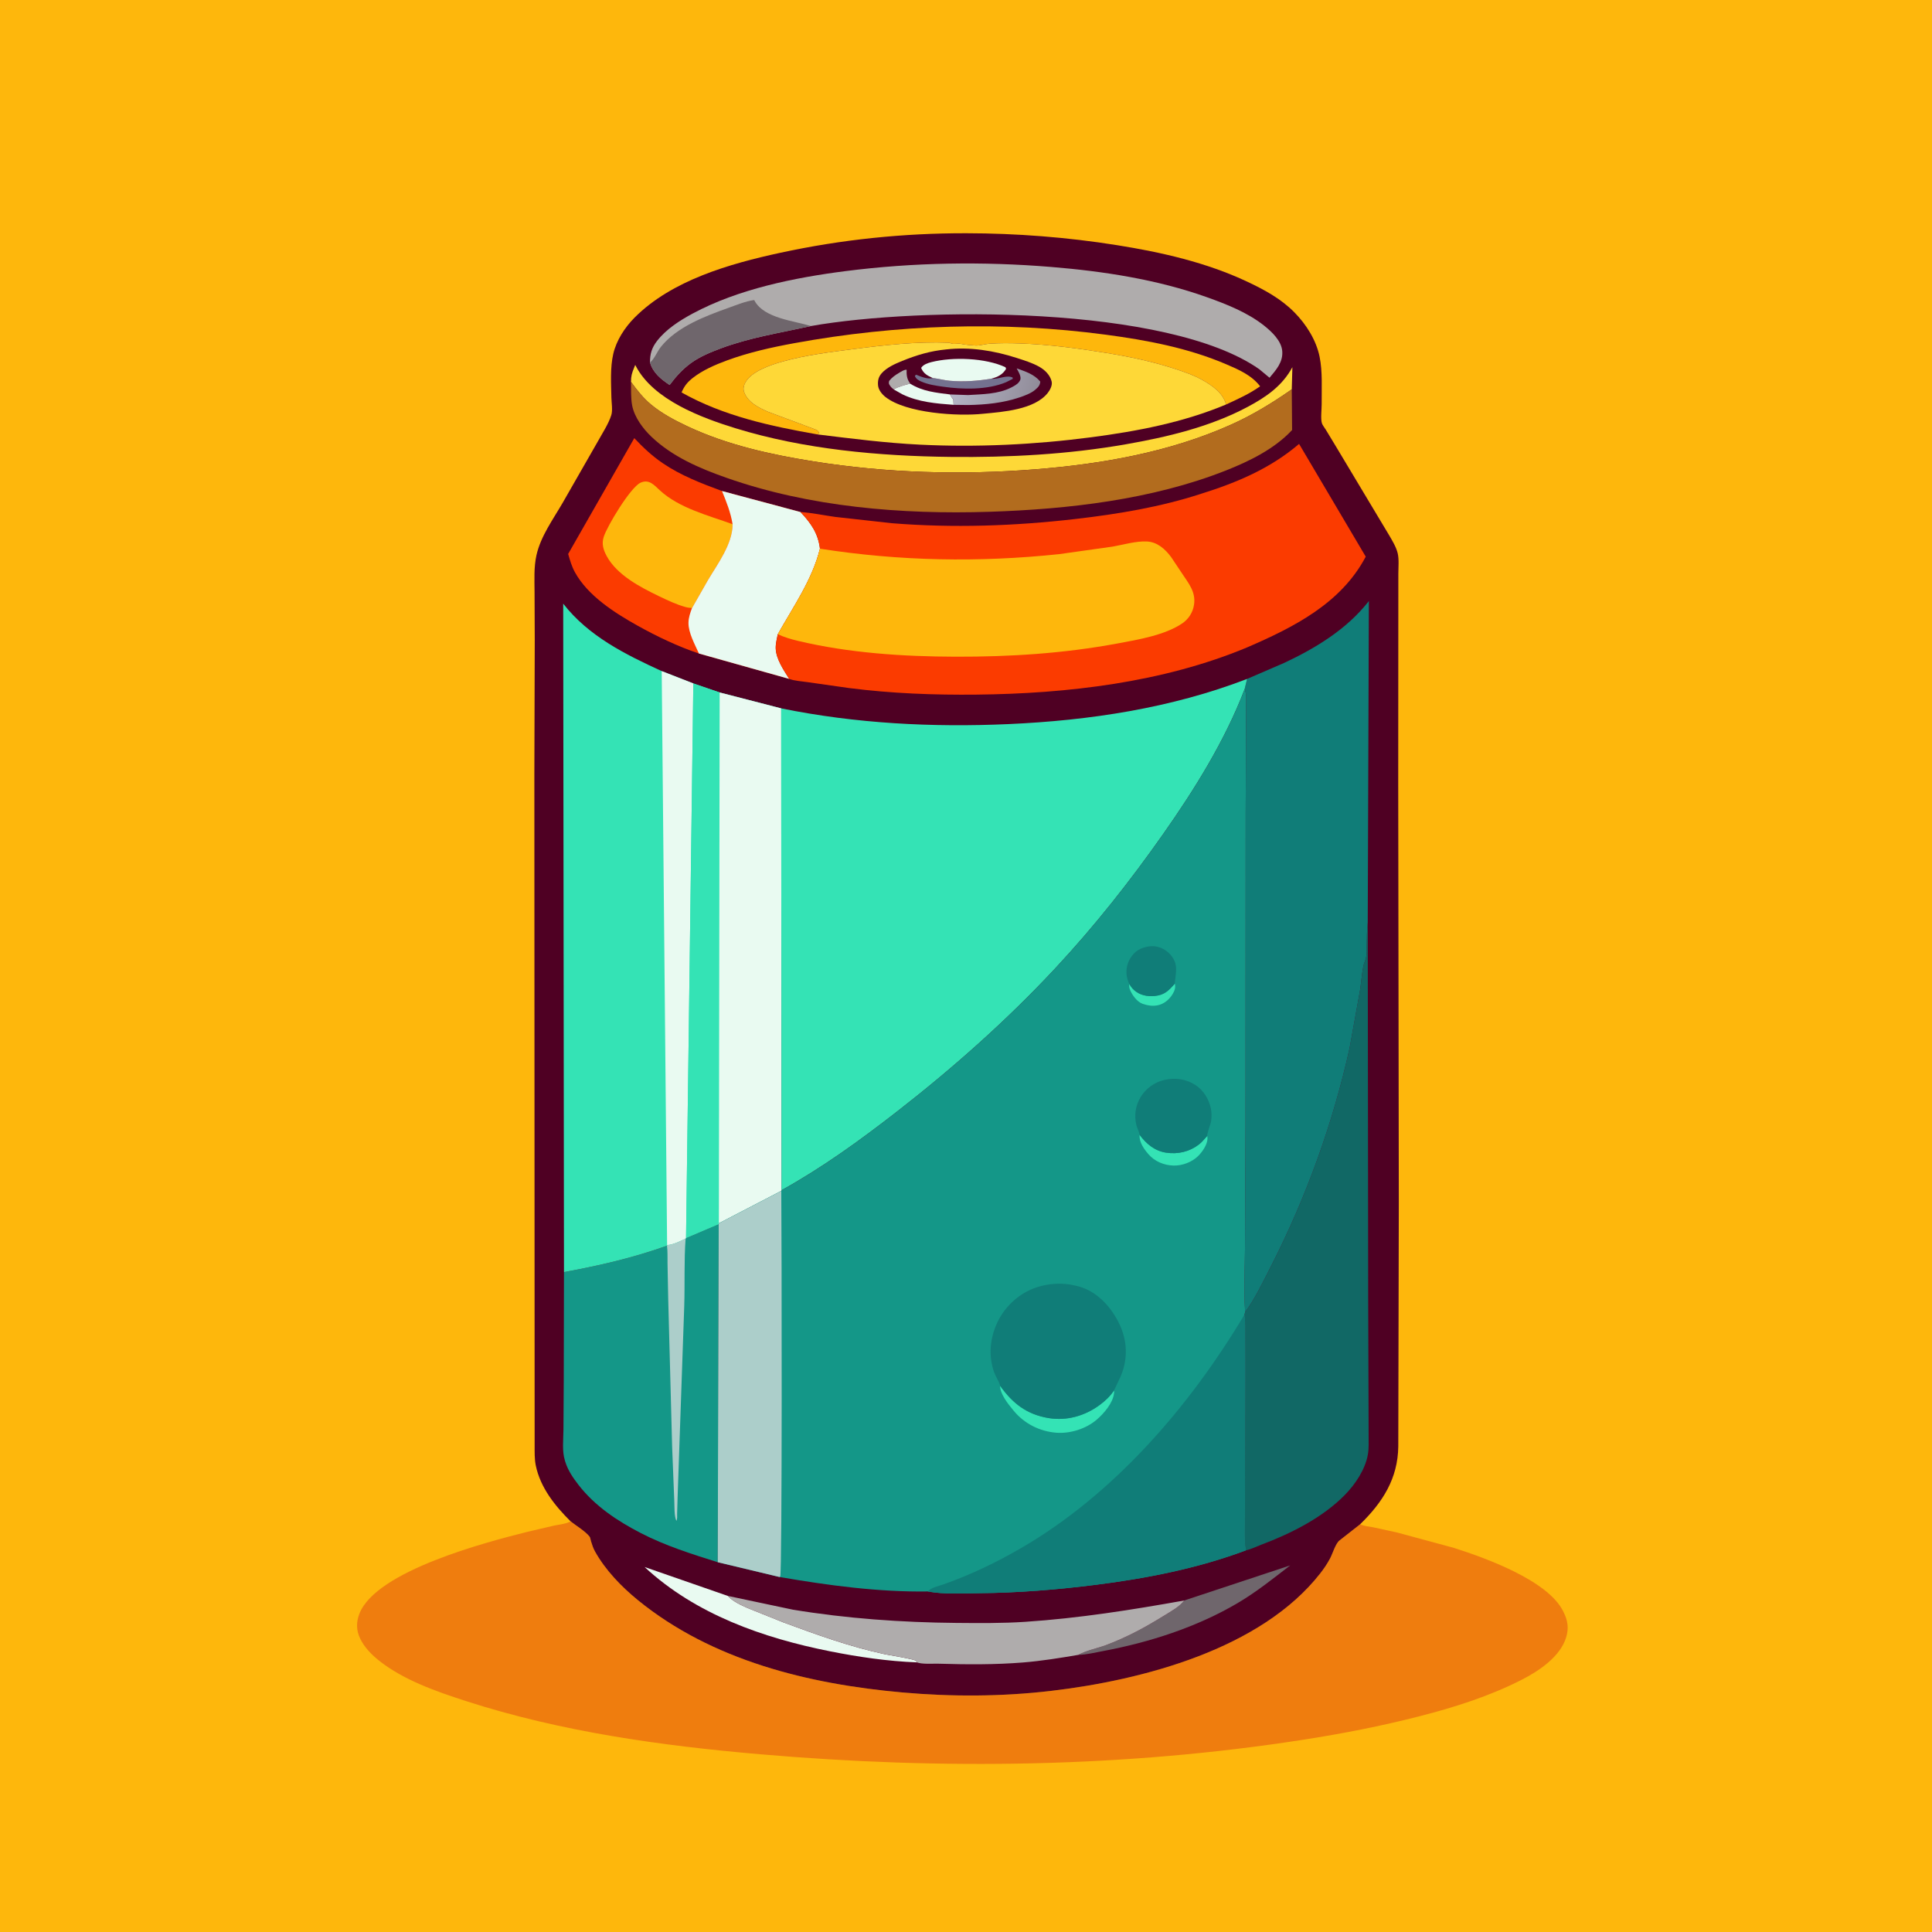 <svg version="1.1" xmlns="http://www.w3.org/2000/svg" style="display: block;" viewBox="0 0 2048 2048" width="1024" height="1024">
<defs>
	<linearGradient id="Gradient1" gradientUnits="userSpaceOnUse" x1="1096.94" y1="424.504" x2="1012.19" y2="400.024">
		<stop class="stop0" offset="0" stop-opacity="1" stop-color="rgb(145,140,153)"/>
		<stop class="stop1" offset="1" stop-opacity="1" stop-color="rgb(181,181,198)"/>
	</linearGradient>
</defs>
<path transform="translate(0,0)" fill="rgb(254,183,12)" d="M -0 -0 L 2048 0 L 2048 2048 L -0 2048 L -0 -0 z"/>
<path transform="translate(0,0)" fill="rgb(239,125,14)" d="M 604.872 1612.7 C 610.786 1617.36 620.641 1623.26 625.052 1628.97 C 625.662 1629.76 626.2 1632.85 626.522 1633.9 C 627.68 1637.66 628.835 1641.22 630.76 1644.67 C 641.804 1664.48 658.782 1682.03 676.274 1696.28 C 754.975 1760.38 857.465 1785.25 956.5 1794.06 C 1008.73 1798.7 1061.77 1798.54 1113.87 1792.44 C 1211.19 1781.05 1336.74 1748.16 1399.56 1667.79 C 1403.46 1662.8 1406.97 1657.58 1409.95 1651.99 C 1412.59 1647.03 1415.89 1635.65 1420.2 1632.73 L 1441.82 1615.76 C 1445.93 1617.87 1451.45 1618.17 1456 1619.06 L 1480.83 1624.48 L 1540.96 1640.75 C 1574.37 1651.38 1640.28 1675.02 1656.83 1707.65 L 1657.34 1708.69 C 1661.93 1717.75 1663.18 1725.95 1660.15 1735.78 C 1653.89 1756.11 1631.6 1771.13 1613.43 1780.43 C 1578.81 1798.14 1542.04 1809.71 1504.5 1819.36 C 1463.9 1829.79 1423.17 1837.69 1381.77 1844.15 C 1191.57 1873.83 997.534 1876.11 806 1859.61 C 700.751 1850.54 594.526 1835.73 493.738 1803.14 C 462.658 1793.09 427.759 1780.94 401.911 1760.41 C 393.927 1754.07 386.27 1746.28 381.8 1737 C 377.568 1728.22 377.496 1719.52 381.031 1710.5 C 398.845 1665.04 515.63 1634.71 558.609 1623.91 L 587.486 1617.16 C 592.548 1616.1 598.835 1615.58 603.467 1613.39 L 604.872 1612.7 z"/>
<path transform="translate(0,0)" fill="rgb(79,0,35)" d="M 604.872 1612.7 C 588.246 1596.2 572.801 1576.96 567.943 1553.44 C 566.51 1546.5 566.767 1539.07 566.739 1532 L 566.444 820.776 L 566.859 678.819 L 566.652 627.732 C 566.61 614.701 565.801 601.321 568.669 588.524 C 573.206 568.286 586.337 550.496 596.605 532.735 L 633.73 467.926 C 638.476 459.316 645.103 449.315 648.018 440 C 649.609 434.913 648.216 426.839 648.104 421.344 C 647.8 406.505 646.735 389.72 650.074 375.189 C 653.373 360.828 662.325 347.115 672.602 336.758 C 711.978 297.077 773.655 279.543 826.879 268.017 C 892.216 253.867 957.39 247.143 1024.25 247.241 C 1077.75 247.319 1131.32 251.462 1184.15 259.897 C 1231.3 267.424 1278.89 278.212 1322.26 298.657 C 1340.32 307.168 1357.87 316.666 1372.02 331.009 C 1384.62 343.78 1395.19 360.401 1398.82 378.121 C 1402.1 394.133 1400.9 412.047 1401.03 428.374 C 1401.07 433.619 1399.79 443.982 1401.27 448.646 C 1401.93 450.744 1404.16 453.458 1405.37 455.464 L 1415.72 472.542 L 1456.93 541.321 L 1472.54 567.365 C 1475.93 573.151 1480.1 580.016 1481.64 586.608 C 1483.16 593.123 1482.3 601.279 1482.3 608.01 L 1482.28 652.665 L 1482.17 830.931 L 1482.8 1274.17 L 1482.24 1533.28 C 1481.8 1567.38 1465.65 1592.56 1441.82 1615.76 L 1420.2 1632.73 C 1415.89 1635.65 1412.59 1647.03 1409.95 1651.99 C 1406.97 1657.58 1403.46 1662.8 1399.56 1667.79 C 1336.74 1748.16 1211.19 1781.05 1113.87 1792.44 C 1061.77 1798.54 1008.73 1798.7 956.5 1794.06 C 857.465 1785.25 754.975 1760.38 676.274 1696.28 C 658.782 1682.03 641.804 1664.48 630.76 1644.67 C 628.835 1641.22 627.68 1637.66 626.522 1633.9 C 626.2 1632.85 625.662 1629.76 625.052 1628.97 C 620.641 1623.26 610.786 1617.36 604.872 1612.7 z"/>
<path transform="translate(0,0)" fill="rgb(111,102,108)" d="M 1255.33 1696.58 L 1367.64 1659.4 C 1349.29 1673.57 1331.58 1687.79 1311.51 1699.58 C 1268.2 1725.02 1218.19 1741.04 1169 1750.25 C 1160.44 1751.85 1151.7 1754.05 1142.98 1754.24 C 1152.03 1749.3 1163.11 1747.4 1172.88 1743.71 C 1194.83 1735.4 1214.35 1724.84 1234.25 1712.46 C 1241.24 1708.1 1250.39 1703.25 1255.33 1696.58 z"/>
<path transform="translate(0,0)" fill="rgb(233,250,241)" d="M 971.81 1762.18 C 941.206 1761.01 909.939 1756.44 879.958 1750.47 C 808.812 1736.3 737.427 1711.31 683.284 1661.09 L 771.481 1691.73 C 777.329 1697.88 785.174 1701.27 792.786 1704.72 L 830.552 1719.84 C 866.008 1732.93 900.759 1745.54 937.812 1753.52 C 942.161 1754.46 968.858 1758.64 970.968 1760.52 C 971.431 1760.93 971.529 1761.62 971.81 1762.18 z"/>
<path transform="translate(0,0)" fill="rgb(254,216,55)" d="M 668.894 404.794 C 668.852 398.774 669.894 395.324 672.139 389.898 L 673.371 386.811 L 674.048 388.122 C 692.698 423.888 743.482 442.826 779.797 453.999 C 852.503 476.37 932.059 483.509 1007.86 484.344 C 1069.75 485.026 1131.99 481.683 1193.02 471.039 C 1237.31 463.315 1282.82 452.528 1322.77 431.2 C 1342.23 420.81 1359.29 409.085 1369.98 389.223 L 1369.32 412.718 C 1348.89 427.03 1327.82 439.896 1305.03 450.105 C 1239.7 479.372 1168.14 491.893 1097.21 497.509 C 1018.88 503.711 939.739 501.421 862.094 489.047 C 816.815 481.831 770.675 471.62 729 452.03 C 715.351 445.615 701.605 438.392 689.968 428.702 C 681.686 421.805 675.199 413.481 668.894 404.794 z"/>
<path transform="translate(0,0)" fill="rgb(254,183,12)" d="M 866.705 460.526 C 817.079 451.822 766.775 440.997 722.47 415.992 C 725.457 409.088 728.625 405.128 734.539 400.5 C 744.958 392.347 758.255 386.612 770.585 382.078 C 793.721 373.569 817.795 368.209 842 363.775 C 950.504 343.899 1062.72 340.17 1172.21 354.789 C 1215.63 360.585 1258.96 368.71 1299.43 385.955 C 1312.87 391.68 1326.7 397.631 1335.78 409.495 C 1324.62 417.446 1312.12 423.061 1299.73 428.76 C 1296.45 416.79 1285.85 409.257 1275.58 403.366 C 1265.93 397.829 1255.54 394.256 1245 390.833 C 1221.33 383.142 1197.89 378.236 1173.34 374.219 C 1142.91 369.237 1111.84 365.128 1081 364.056 C 1070.31 363.684 1059.34 363.599 1048.66 364.35 C 1044.16 364.667 1038.36 366.528 1034.12 366.279 C 1029.18 365.988 1023.36 365.465 1018.5 364.49 C 1015.56 363.9 1012.03 364.962 1009.12 364.284 C 1007.75 363.964 1006.89 363.341 1005.42 363.284 C 971.933 361.973 938.643 365.66 905.5 369.938 C 880.328 373.187 854.436 376.319 829.936 383.15 C 817.406 386.643 796.48 393.434 789.963 405.703 C 788.399 408.647 787.613 412.089 788.712 415.312 C 792.537 426.53 804.158 432.1 814.25 436.551 L 864.785 455.412 C 866.572 456.071 867.357 457.326 868.505 458.75 C 867.99 459.177 866.803 459.866 866.705 460.526 z"/>
<path transform="translate(0,0)" fill="rgb(175,172,172)" d="M 771.481 1691.73 L 840.389 1706.3 C 897.122 1715.69 956.019 1719.85 1013.46 1720.36 C 1037.83 1720.57 1062.59 1720.81 1086.92 1719.19 C 1143.77 1715.4 1199.32 1706.6 1255.33 1696.58 C 1250.39 1703.25 1241.24 1708.1 1234.25 1712.46 C 1214.35 1724.84 1194.83 1735.4 1172.88 1743.71 C 1163.11 1747.4 1152.03 1749.3 1142.98 1754.24 C 1123.43 1757.56 1104.12 1760.7 1084.34 1762.3 C 1054.88 1764.69 1024.78 1764.47 995.224 1763.6 C 988.57 1763.4 977.783 1764.38 971.81 1762.18 C 971.529 1761.62 971.431 1760.93 970.968 1760.52 C 968.858 1758.64 942.161 1754.46 937.812 1753.52 C 900.759 1745.54 866.008 1732.93 830.552 1719.84 L 792.786 1704.72 C 785.174 1701.27 777.329 1697.88 771.481 1691.73 z"/>
<path transform="translate(0,0)" fill="rgb(178,108,30)" d="M 668.894 404.794 C 675.199 413.481 681.686 421.805 689.968 428.702 C 701.605 438.392 715.351 445.615 729 452.03 C 770.675 471.62 816.815 481.831 862.094 489.047 C 939.739 501.421 1018.88 503.711 1097.21 497.509 C 1168.14 491.893 1239.7 479.372 1305.03 450.105 C 1327.82 439.896 1348.89 427.03 1369.32 412.718 L 1369.67 455.832 L 1369.07 456.479 C 1350.51 476.133 1324.32 488.93 1299.5 498.741 C 1221.25 529.666 1132.1 539.854 1048.55 542.514 C 955.767 545.468 858.5 537.503 770.453 506.61 C 741.82 496.564 712.983 484.283 690.702 463.111 C 681.649 454.508 672.588 442.424 670.136 429.969 C 668.58 422.062 669.114 412.872 668.894 404.794 z"/>
<path transform="translate(0,0)" fill="rgb(175,172,172)" d="M 689.057 384.262 C 688.86 375.362 690.923 368.653 696.43 361.5 C 706.091 348.951 720.523 339.761 734.273 332.357 C 782.475 306.406 842.228 294.305 896.034 287.417 C 968.584 278.13 1041.62 277.013 1114.5 282.999 C 1170.03 287.56 1226.78 296.296 1279.41 315.062 C 1300.28 322.507 1322.45 331.26 1339.97 345.144 C 1348.08 351.57 1358.3 361.206 1359.23 372.114 C 1360.22 383.806 1352.79 392.071 1345.75 400.415 L 1334.88 391.372 C 1238.29 323.485 975.56 325.094 859.698 345.604 L 857.845 346.021 C 826.341 352.935 794.431 357.959 764.031 369.322 C 753.328 373.322 742.025 377.97 732.706 384.693 C 723.733 391.167 716.389 399.244 709.829 408.102 C 700.677 402.004 692.22 395.23 689.057 384.262 z"/>
<path transform="translate(0,0)" fill="rgb(111,102,108)" d="M 689.057 384.262 C 693.988 380.079 696.484 372.851 700.519 367.759 C 717.434 346.413 747.806 335.024 772.696 326.16 C 781.267 323.108 790.487 319.243 799.5 318.059 L 800.114 319.255 C 810.343 337.383 841.526 340.043 859.698 345.604 L 857.845 346.021 C 826.341 352.935 794.431 357.959 764.031 369.322 C 753.328 373.322 742.025 377.97 732.706 384.693 C 723.733 391.167 716.389 399.244 709.829 408.102 C 700.677 402.004 692.22 395.23 689.057 384.262 z"/>
<path transform="translate(0,0)" fill="rgb(251,59,0)" d="M 740.893 692.761 C 718.768 685.354 696.223 674.589 675.92 663.251 C 651.605 649.672 623.317 631.69 609.519 606.745 C 606.075 600.52 604.22 594.013 602.274 587.217 L 672.368 464.434 C 681.738 474.369 691.173 483.27 702.5 490.986 C 721.805 504.135 743.583 512.449 765.348 520.513 L 848.511 542.773 C 859.608 554.529 867.158 565.191 869.178 581.626 C 861.152 614.339 840.822 643.282 824.502 672.314 C 823.474 677.138 822.099 682.571 822.291 687.5 C 822.731 698.756 830.768 710.444 836.574 719.65 L 740.893 692.761 z"/>
<path transform="translate(0,0)" fill="rgb(254,183,12)" d="M 733.567 644.473 C 731.337 644.37 729.137 644.149 726.974 643.563 C 716.999 640.859 707.606 636.34 698.327 631.878 C 678.665 622.426 653.8 609.396 643.055 589.332 C 639.526 582.741 637.621 576.564 639.942 569.188 C 643.573 557.649 668.248 516.658 678.924 511.725 C 687.981 507.54 693.457 514.224 699.475 519.779 C 719.897 538.63 750.997 546.43 776.572 555.663 C 776.547 576.739 760.667 597.669 750.251 615.29 L 733.684 644.365 L 733.567 644.473 z"/>
<path transform="translate(0,0)" fill="rgb(233,250,241)" d="M 765.348 520.513 L 848.511 542.773 C 859.608 554.529 867.158 565.191 869.178 581.626 C 861.152 614.339 840.822 643.282 824.502 672.314 C 823.474 677.138 822.099 682.571 822.291 687.5 C 822.731 698.756 830.768 710.444 836.574 719.65 L 740.893 692.761 C 736.619 683.133 729.685 670.902 729.82 660.187 C 729.889 654.625 731.683 649.618 733.567 644.473 L 733.684 644.365 L 750.251 615.29 C 760.667 597.669 776.547 576.739 776.572 555.663 C 774.524 543.16 770.104 532.166 765.348 520.513 z"/>
<path transform="translate(0,0)" fill="rgb(254,216,55)" d="M 866.705 460.526 C 866.803 459.866 867.99 459.177 868.505 458.75 C 867.357 457.326 866.572 456.071 864.785 455.412 L 814.25 436.551 C 804.158 432.1 792.537 426.53 788.712 415.312 C 787.613 412.089 788.399 408.647 789.963 405.703 C 796.48 393.434 817.406 386.643 829.936 383.15 C 854.436 376.319 880.328 373.187 905.5 369.938 C 938.643 365.66 971.933 361.973 1005.42 363.284 C 1006.89 363.341 1007.75 363.964 1009.12 364.284 C 1012.03 364.962 1015.56 363.9 1018.5 364.49 C 1023.36 365.465 1029.18 365.988 1034.12 366.279 C 1038.36 366.528 1044.16 364.667 1048.66 364.35 C 1059.34 363.599 1070.31 363.684 1081 364.056 C 1111.84 365.128 1142.91 369.237 1173.34 374.219 C 1197.89 378.236 1221.33 383.142 1245 390.833 C 1255.54 394.256 1265.93 397.829 1275.58 403.366 C 1285.85 409.257 1296.45 416.79 1299.73 428.76 C 1254.4 447.801 1205.29 457.171 1156.73 463.522 C 1096.86 471.351 1035.58 474.332 975.243 471.358 C 938.73 469.558 902.93 464.965 866.705 460.526 z"/>
<path transform="translate(0,0)" fill="rgb(79,0,35)" d="M 1002.9 370.413 C 1028.18 367.543 1053.74 371.685 1077.74 379.432 C 1085.7 382.002 1093.97 384.526 1101.32 388.582 C 1107.42 391.95 1113.17 397.448 1114.8 404.438 C 1115.75 408.505 1113.08 413.431 1110.67 416.5 C 1096.64 434.307 1062.97 436.627 1042.33 438.584 C 1015.25 441.493 960.568 438.103 938.609 420.817 C 934.951 417.938 931.171 413.342 930.763 408.5 C 930.347 403.564 931.217 399.542 934.509 395.775 C 939.93 389.572 948.886 385.609 956.44 382.561 C 971.962 376.297 986.264 372.025 1002.9 370.413 z"/>
<path transform="translate(0,0)" fill="rgb(175,172,172)" d="M 947.33 412.78 C 945.967 411.658 944.779 410.697 943.762 409.237 C 942.036 406.759 941.998 406.671 942.5 403.844 C 945.308 400.283 948.721 397.766 952.613 395.5 C 954.635 394.323 958.924 391.443 961.073 392 C 960.877 396.738 961.255 401.268 963.969 405.325 L 965.034 406.84 L 963.821 406.894 C 958.184 408.45 952.464 409.884 947.33 412.78 z"/>
<path transform="translate(0,0)" fill="rgb(233,250,241)" d="M 963.821 406.894 L 965.034 406.84 C 977.92 414.845 992.299 416.285 1007.03 418.131 L 1008 419.851 C 1008.77 421.21 1009.52 422.352 1010.59 423.5 L 1010.84 429.15 C 992.138 427.731 973.719 426.265 956.567 418.003 L 947.33 412.78 C 952.464 409.884 958.184 408.45 963.821 406.894 z"/>
<path transform="translate(0,0)" fill="rgb(116,113,143)" d="M 1050.76 401.455 C 1058.49 402.426 1067.1 396.975 1073.5 400.272 L 1073.5 401.62 L 1066.26 405.267 C 1046.46 413.421 1020.83 412.918 1000 409.962 C 992.091 408.841 983.845 407.684 976.483 404.412 C 973.538 403.103 970.865 401.55 969.795 398.5 L 971 397.204 C 975.989 399.145 983.596 402.425 988.72 400.716 L 990.372 400.921 C 995.845 401.633 1001.1 403.115 1006.64 403.622 C 1021.38 404.972 1036.19 403.81 1050.76 401.455 z"/>
<path transform="translate(0,0)" fill="url(#Gradient1)" d="M 1026.18 418.784 C 1041.33 417.85 1057.9 417.879 1071.78 410.857 C 1074.52 409.472 1078.24 407.54 1080.13 405.025 C 1081.83 402.778 1082.18 401.434 1081.52 398.68 C 1080.84 395.863 1079.03 393.102 1077.74 390.508 C 1086.97 393.754 1096.28 396.705 1102.73 404.5 C 1102.48 408.581 1100.39 410.593 1097.27 413.259 C 1092.9 416.977 1086.27 419.393 1080.89 421.222 C 1063.37 427.17 1044.88 429.012 1026.49 429.344 L 1010.84 429.15 L 1010.59 423.5 C 1009.52 422.352 1008.77 421.21 1008 419.851 L 1007.03 418.131 L 1026.18 418.784 z"/>
<path transform="translate(0,0)" fill="rgb(233,250,241)" d="M 988.72 400.716 C 982.954 398.139 978.958 396.004 976.437 390 C 978.655 386.442 983.437 384.831 987.378 383.834 C 1010.02 378.102 1044.6 379.387 1065.82 389.257 L 1066.5 390.992 C 1062.81 397.141 1057.6 399.636 1050.76 401.455 C 1036.19 403.81 1021.38 404.972 1006.64 403.622 C 1001.1 403.115 995.845 401.633 990.372 400.921 L 988.72 400.716 z"/>
<path transform="translate(0,0)" fill="rgb(20,151,136)" d="M 761.852 1297.6 L 760.826 1656.01 C 733.485 1647.47 704.956 1638.39 679.449 1625.21 C 654.342 1612.25 630.625 1596.52 613.165 1573.96 C 607.509 1566.66 602.044 1558.66 599.291 1549.76 L 598.769 1548 C 595.679 1538.11 597.208 1525.86 597.284 1515.54 L 597.602 1463.19 L 597.843 1348.48 C 635.462 1341.57 670.946 1333.39 707.039 1320.52 L 707.161 1319.77 C 713.254 1319.59 721.349 1315.57 726.781 1312.9 L 727.226 1312.35 L 761.852 1297.6 z"/>
<path transform="translate(0,0)" fill="rgb(172,206,202)" d="M 707.161 1319.77 C 713.254 1319.59 721.349 1315.57 726.781 1312.9 C 725.021 1336.71 726.081 1360.87 725.314 1384.76 L 718.313 1586.14 L 717.778 1604.8 C 717.733 1607.12 718.142 1610.17 717 1612.16 C 714.565 1607.17 715.071 1596.52 714.764 1590.73 L 712.504 1534.19 L 708.324 1376.55 L 707.617 1339.67 C 707.494 1333.4 707.834 1326.74 707.039 1320.52 L 707.161 1319.77 z"/>
<path transform="translate(0,0)" fill="rgb(17,104,101)" d="M 1449.86 977.964 L 1450.33 1377.43 L 1450.7 1489.19 L 1450.79 1521.73 C 1450.79 1528.37 1451.16 1535.42 1449.98 1541.98 C 1447.14 1557.77 1436.76 1573.29 1425.64 1584.64 C 1401.96 1608.82 1368.4 1625.65 1337 1637.46 C 1331.94 1639.36 1325.99 1642.35 1320.76 1643.41 C 1319.24 1636.61 1319.51 1629.47 1319.46 1622.54 L 1319.7 1587.5 L 1320.03 1453.64 L 1319.94 1416.41 C 1319.91 1408.88 1320.31 1401.14 1319.09 1393.7 L 1319.91 1390.96 C 1330.56 1376.28 1339.04 1358.46 1347.3 1342.27 C 1384.51 1269.35 1412.98 1190.83 1430.65 1110.83 L 1441.69 1049.72 C 1442.94 1041.32 1443.6 1032.63 1445.17 1024.31 C 1445.7 1021.47 1447.1 1018.94 1447.78 1016.14 L 1448 1015.11 C 1449.1 1011.12 1448.73 1006.64 1448.8 1002.5 C 1448.95 994.783 1448.94 987.065 1449.71 979.377 L 1449.86 977.964 z"/>
<path transform="translate(0,0)" fill="rgb(16,125,120)" d="M 1321.99 719.676 L 1361.25 702.719 C 1394.46 687.185 1427.4 667.126 1450.32 638.046 L 1451.05 637.107 L 1449.86 977.964 L 1449.71 979.377 C 1448.94 987.065 1448.95 994.783 1448.8 1002.5 C 1448.73 1006.64 1449.1 1011.12 1448 1015.11 L 1447.78 1016.14 C 1447.1 1018.94 1445.7 1021.47 1445.17 1024.31 C 1443.6 1032.63 1442.94 1041.32 1441.69 1049.72 L 1430.65 1110.83 C 1412.98 1190.83 1384.51 1269.35 1347.3 1342.27 C 1339.04 1358.46 1330.56 1376.28 1319.91 1390.96 C 1318.37 1367.85 1319.68 1344.11 1319.78 1320.93 L 1320.31 1192.43 L 1320.47 861.25 L 1320.82 772.199 L 1320.92 747.168 C 1320.96 741.537 1321.62 735.777 1319.37 730.51 L 1321.99 719.676 z"/>
<path transform="translate(0,0)" fill="rgb(251,59,0)" d="M 1273.3 523.394 C 1311.22 511.531 1346.57 496.628 1377.08 470.572 L 1447.74 590.072 C 1421.48 639.828 1371.18 664.994 1321.62 686.435 C 1232.7 723.474 1131.24 735.308 1035.46 736.322 C 989.877 736.805 945.252 735.114 900 729.355 L 855.826 723.07 C 849.836 722.146 842.17 721.796 836.574 719.65 C 830.768 710.444 822.731 698.756 822.291 687.5 C 822.099 682.571 823.474 677.138 824.502 672.314 C 840.822 643.282 861.152 614.339 869.178 581.626 C 867.158 565.191 859.608 554.529 848.511 542.773 C 860.742 543.59 873.131 546.227 885.281 547.947 L 945.417 554.624 C 1010.53 559.857 1075.07 557.64 1139.92 550.16 C 1184.96 544.965 1230.09 537.5 1273.3 523.394 z"/>
<path transform="translate(0,0)" fill="rgb(254,183,12)" d="M 869.178 581.626 C 953.429 594.851 1038.08 596.339 1122.86 587.39 L 1179.02 579.48 C 1190.79 577.498 1203.85 573.42 1215.77 573.987 C 1226.74 574.508 1235.17 582.035 1241.44 590.521 L 1253.11 608 C 1260.07 618.493 1267.75 627.544 1265.72 641 C 1264.49 649.155 1259.99 656.254 1253.17 660.856 C 1234.59 673.404 1206.27 678.072 1184.67 682.092 C 1127.65 692.7 1070.8 696.29 1012.89 696.127 C 957.272 695.971 899.979 692.272 845.749 679.314 C 838.477 677.577 831.3 675.47 824.502 672.314 C 840.822 643.282 861.152 614.339 869.178 581.626 z"/>
<path transform="translate(0,0)" fill="rgb(52,227,181)" d="M 597.843 1348.48 L 597.016 639.894 C 623.783 674.312 662.655 693.638 701.444 711.387 L 734.962 724.468 L 762.87 734.04 L 828.079 750.902 L 828.423 1261.72 L 828.194 1262.4 L 762.025 1296.77 L 761.852 1297.6 L 727.226 1312.35 L 726.781 1312.9 C 721.349 1315.57 713.254 1319.59 707.161 1319.77 L 707.039 1320.52 C 670.946 1333.39 635.462 1341.57 597.843 1348.48 z"/>
<path transform="translate(0,0)" fill="rgb(233,250,241)" d="M 701.444 711.387 L 734.962 724.468 L 727.226 1312.35 L 726.781 1312.9 C 721.349 1315.57 713.254 1319.59 707.161 1319.77 L 701.444 711.387 z"/>
<path transform="translate(0,0)" fill="rgb(52,227,181)" d="M 734.962 724.468 L 762.87 734.04 L 762.025 1296.77 L 761.852 1297.6 L 727.226 1312.35 L 734.962 724.468 z"/>
<path transform="translate(0,0)" fill="rgb(233,250,241)" d="M 762.87 734.04 L 828.079 750.902 L 828.423 1261.72 L 828.194 1262.4 L 762.025 1296.77 L 762.87 734.04 z"/>
<path transform="translate(0,0)" fill="rgb(52,227,181)" d="M 828.079 750.902 C 907.482 767.036 988.176 771.156 1069 767.57 C 1154.87 763.76 1241.45 750.686 1321.99 719.676 L 1319.37 730.51 C 1298.57 785.036 1266.3 836.754 1232.87 884.331 C 1197.81 934.231 1160.28 981.758 1118.67 1026.41 C 1067.25 1081.6 1010.12 1132.27 950.614 1178.53 C 911.759 1208.73 871.548 1237.87 828.423 1261.72 L 828.079 750.902 z"/>
<path transform="translate(0,0)" fill="rgb(20,151,136)" d="M 828.423 1261.72 C 871.548 1237.87 911.759 1208.73 950.614 1178.53 C 1010.12 1132.27 1067.25 1081.6 1118.67 1026.41 C 1160.28 981.758 1197.81 934.231 1232.87 884.331 C 1266.3 836.754 1298.57 785.036 1319.37 730.51 C 1321.62 735.777 1320.96 741.537 1320.92 747.168 L 1320.82 772.199 L 1320.47 861.25 L 1320.31 1192.43 L 1319.78 1320.93 C 1319.68 1344.11 1318.37 1367.85 1319.91 1390.96 L 1319.09 1393.7 C 1320.31 1401.14 1319.91 1408.88 1319.94 1416.41 L 1320.03 1453.64 L 1319.7 1587.5 L 1319.46 1622.54 C 1319.51 1629.47 1319.24 1636.61 1320.76 1643.41 C 1269.57 1662.57 1215.9 1673.08 1161.8 1679.93 C 1120.46 1685.16 1079.18 1688.48 1037.49 1688.85 C 1020.41 1689 1000.35 1690.24 983.626 1687.02 C 931.46 1687.8 877.611 1680.56 826.316 1671.68 L 760.826 1656.01 L 761.852 1297.6 L 762.025 1296.77 L 828.194 1262.4 L 828.423 1261.72 z"/>
<path transform="translate(0,0)" fill="rgb(52,227,181)" d="M 1245.34 1042.7 C 1246.4 1046.81 1245.19 1050.17 1243.02 1053.76 C 1239.47 1059.63 1233.68 1064.48 1226.88 1065.71 C 1221.86 1066.61 1216.71 1066.01 1211.95 1064.3 L 1210.88 1063.93 C 1205.2 1061.78 1200.2 1054.86 1197.98 1049.5 C 1197.04 1047.24 1196.84 1045.51 1197.08 1043.06 C 1198.52 1045.44 1200.2 1047.82 1202.31 1049.65 C 1208.4 1054.95 1215.89 1056.5 1223.83 1055.79 C 1234.28 1054.87 1238.82 1050.16 1245.34 1042.7 z"/>
<path transform="translate(0,0)" fill="rgb(52,227,181)" d="M 1279.75 1204.08 L 1280 1206.75 C 1279.91 1213.28 1274.66 1220.82 1270.25 1225.26 C 1263.66 1231.88 1253.29 1235.77 1243.99 1235.54 C 1234.01 1235.29 1224.12 1231.23 1217.51 1223.64 C 1212.66 1218.09 1207.36 1210.65 1208.03 1202.98 C 1215.05 1212.46 1223.97 1220.02 1236.08 1221.87 C 1248.55 1223.78 1260.95 1220.91 1270.99 1213.14 C 1274.33 1210.54 1276.88 1207.16 1279.75 1204.08 z"/>
<path transform="translate(0,0)" fill="rgb(52,227,181)" d="M 1060.13 1468.98 C 1073.45 1487.59 1088.25 1499.37 1111.62 1503.22 C 1130.95 1506.4 1150.08 1500.86 1165.68 1489.36 C 1171.54 1485.05 1176.82 1480.1 1180.83 1474 C 1181.01 1475.31 1181.1 1475.48 1180.91 1477 C 1179.64 1487.41 1170.29 1498.22 1162.64 1504.82 C 1151.34 1514.58 1134.46 1519.91 1119.58 1518.73 C 1102.23 1517.35 1085.96 1509.18 1074.82 1495.77 L 1073.65 1494.35 C 1068.42 1488.05 1060.02 1477.45 1060.13 1468.98 z"/>
<path transform="translate(0,0)" fill="rgb(16,125,120)" d="M 1197.08 1043.06 C 1195.5 1039.66 1194.45 1036.38 1194.18 1032.62 C 1193.56 1023.95 1196.39 1016.69 1202.33 1010.43 C 1207.14 1005.35 1215.81 1002.72 1222.66 1003 C 1229.5 1003.28 1236.81 1007.15 1241.1 1012.42 C 1249.3 1022.49 1246.44 1029.98 1245.4 1041.56 L 1245.34 1042.7 C 1238.82 1050.16 1234.28 1054.87 1223.83 1055.79 C 1215.89 1056.5 1208.4 1054.95 1202.31 1049.65 C 1200.2 1047.82 1198.52 1045.44 1197.08 1043.06 z"/>
<path transform="translate(0,0)" fill="rgb(16,125,120)" d="M 1208.03 1202.98 L 1207.87 1202.12 C 1207.1 1198.85 1205.41 1195.86 1204.6 1192.58 C 1202.11 1182.57 1203.63 1172.16 1208.88 1163.29 C 1214.24 1154.24 1223.56 1147.34 1233.81 1144.88 C 1245.52 1142.06 1257.2 1143.66 1267.3 1150.22 C 1275.71 1155.68 1281.32 1164.95 1283.5 1174.67 C 1284.44 1178.85 1284.47 1184.19 1283.85 1188.43 C 1283.4 1191.49 1279.08 1202.32 1279.75 1204.08 C 1276.88 1207.16 1274.33 1210.54 1270.99 1213.14 C 1260.95 1220.91 1248.55 1223.78 1236.08 1221.87 C 1223.97 1220.02 1215.05 1212.46 1208.03 1202.98 z"/>
<path transform="translate(0,0)" fill="rgb(16,125,120)" d="M 1060.13 1468.98 L 1059.95 1468.16 C 1058.63 1463.75 1055.61 1459.45 1053.96 1455 C 1047.34 1437.04 1049.43 1417.65 1057.83 1400.62 C 1066.14 1383.78 1081.19 1370.45 1099.02 1364.58 C 1111.83 1360.36 1126.05 1359.55 1139.18 1362.62 L 1140.88 1363 C 1158.85 1367.08 1172.57 1379.74 1181.99 1395.05 C 1192.14 1411.54 1196.06 1429.19 1191.57 1448.21 C 1189.36 1457.54 1184.85 1465.42 1180.83 1474 C 1176.82 1480.1 1171.54 1485.05 1165.68 1489.36 C 1150.08 1500.86 1130.95 1506.4 1111.62 1503.22 C 1088.25 1499.37 1073.45 1487.59 1060.13 1468.98 z"/>
<path transform="translate(0,0)" fill="rgb(172,206,202)" d="M 762.025 1296.77 L 828.194 1262.4 C 828.646 1307.85 829.255 1668.22 827.057 1671.14 L 826.316 1671.68 L 760.826 1656.01 L 761.852 1297.6 L 762.025 1296.77 z"/>
<path transform="translate(0,0)" fill="rgb(16,125,120)" d="M 983.626 1687.02 C 986.978 1682.76 994.635 1681.43 999.763 1679.63 C 1028.12 1669.68 1055.44 1656.61 1081.44 1641.59 C 1180.8 1584.19 1260.76 1491.24 1319.09 1393.7 C 1320.31 1401.14 1319.91 1408.88 1319.94 1416.41 L 1320.03 1453.64 L 1319.7 1587.5 L 1319.46 1622.54 C 1319.51 1629.47 1319.24 1636.61 1320.76 1643.41 C 1269.57 1662.57 1215.9 1673.08 1161.8 1679.93 C 1120.46 1685.16 1079.18 1688.48 1037.49 1688.85 C 1020.41 1689 1000.35 1690.24 983.626 1687.02 z"/>
</svg>